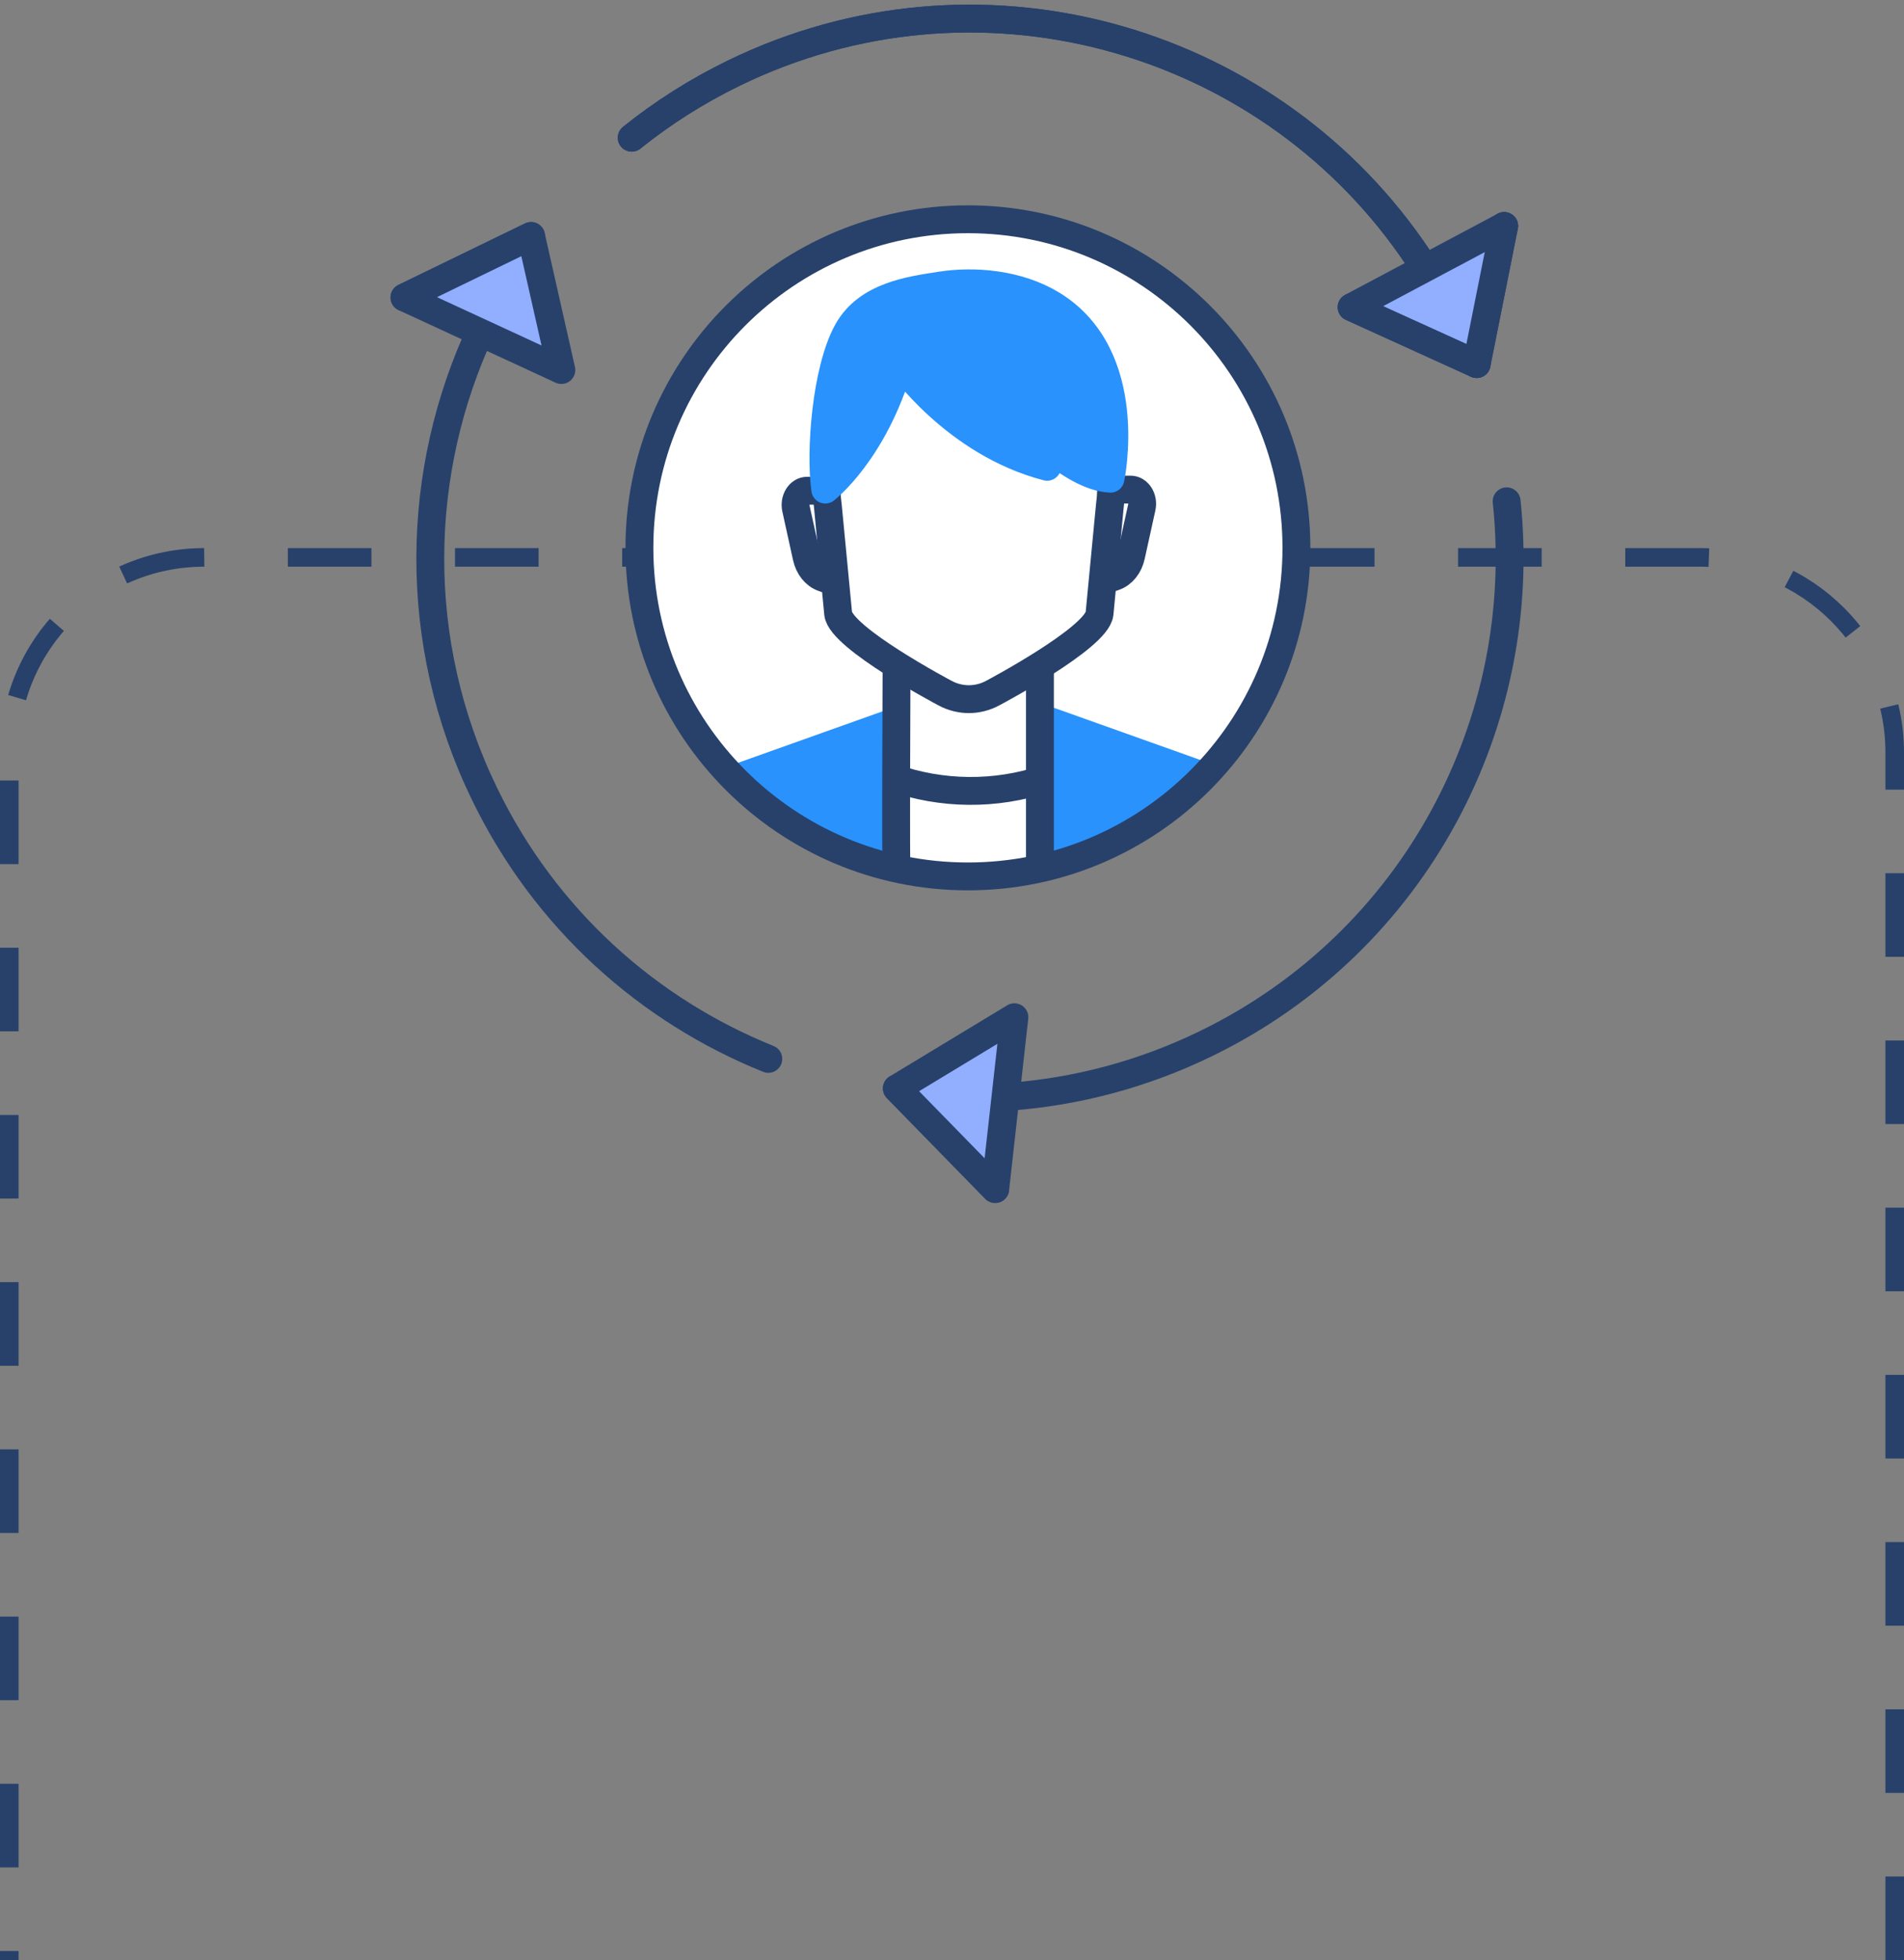 <svg width="205" height="211" viewBox="0 0 205 211" fill="none" xmlns="http://www.w3.org/2000/svg">
<rect x="0" y="0" width="205" height="211" fill="#808080" stroke="none"/>
<path d="M204 211V81C204 69.402 194.598 60 183 60H22C10.402 60 1 69.402 1 81V211" stroke="#27416B" stroke-width="2" stroke-dasharray="9 9"/>
<path d="M68.016 14.827C71.355 12.146 75.042 9.796 79.056 7.848C105.088 -4.793 135.914 3.762 151.992 26.738C152.402 27.323 152.802 27.918 153.19 28.521" stroke="#27416B" stroke-width="3" stroke-linecap="round" stroke-linejoin="round"/>
<path d="M82.724 113.985C69.821 108.791 58.731 98.974 52.176 85.476C44.205 69.063 44.663 50.74 51.846 35.412" stroke="#27416B" stroke-width="3" stroke-linecap="round" stroke-linejoin="round"/>
<path d="M162.217 53.963C164.729 77.62 152.444 101.368 129.809 112.359C123 115.666 115.864 117.523 108.75 118.049" stroke="#27416B" stroke-width="3" stroke-linecap="round" stroke-linejoin="round"/>
<path d="M68.016 14.827C71.355 12.146 75.042 9.796 79.056 7.848C105.088 -4.793 135.914 3.762 151.992 26.738C152.402 27.323 152.802 27.918 153.19 28.521" stroke="#27416B" stroke-width="3" stroke-linecap="round" stroke-linejoin="round"/>
<path d="M57.177 25.402L43.547 32.021" stroke="#27416B" stroke-width="3" stroke-linecap="round" stroke-linejoin="round"/>
<path d="M57.177 25.402L60.44 39.829L43.547 32.021L57.177 25.402Z" fill="#91AEFF" stroke="#27416B" stroke-width="3" stroke-linecap="round" stroke-linejoin="round"/>
<path d="M158.984 39.187L161.949 24.328" stroke="#27416B" stroke-width="3" stroke-linecap="round" stroke-linejoin="round"/>
<path d="M158.989 39.187L145.523 33.067L161.953 24.328" fill="#91AEFF"/>
<path d="M158.989 39.187L145.523 33.067L161.953 24.328" stroke="#27416B" stroke-width="3" stroke-linecap="round" stroke-linejoin="round"/>
<path d="M96.562 117.159L107.151 127.996" stroke="#27416B" stroke-width="3" stroke-linecap="round" stroke-linejoin="round"/>
<path d="M107.151 127.996L109.218 109.502L96.562 117.159L107.151 127.996Z" fill="#91AEFF" stroke="#27416B" stroke-width="3" stroke-linecap="round" stroke-linejoin="round"/>
<path d="M158.984 39.187L161.949 24.328" stroke="#27416B" stroke-width="3" stroke-linecap="round" stroke-linejoin="round"/>
<path d="M145.523 33.067L158.989 39.187" stroke="#27416B" stroke-width="3" stroke-linecap="round" stroke-linejoin="round"/>
<path d="M104.214 94.343C123.748 94.343 139.583 78.507 139.583 58.973C139.583 39.439 123.748 23.603 104.214 23.603C84.679 23.603 68.844 39.439 68.844 58.973C68.844 78.507 84.679 94.343 104.214 94.343Z" fill="white"/>
<mask id="mask0_476_971" style="mask-type:luminance" maskUnits="userSpaceOnUse" x="68" y="23" width="72" height="72">
<path d="M104.214 94.343C123.748 94.343 139.583 78.507 139.583 58.973C139.583 39.439 123.748 23.603 104.214 23.603C84.679 23.603 68.844 39.439 68.844 58.973C68.844 78.507 84.679 94.343 104.214 94.343Z" fill="white"/>
</mask>
<g mask="url(#mask0_476_971)">
<path d="M104.781 73.093L69.656 85.611L83.072 105.865H126.49L139.905 85.611L104.781 73.093Z" fill="#2992FC"/>
<path d="M111.967 94.78C111.967 94.78 105.07 98.635 96.546 94.78C96.408 94.719 96.546 68.756 96.546 68.756H111.967V94.78Z" fill="white"/>
<mask id="mask1_476_971" style="mask-type:luminance" maskUnits="userSpaceOnUse" x="96" y="68" width="16" height="29">
<path d="M111.967 94.78C111.967 94.78 105.07 98.635 96.546 94.78C96.408 94.719 96.546 68.756 96.546 68.756H111.967V94.78Z" fill="white"/>
</mask>
<g mask="url(#mask1_476_971)">
<path d="M112.962 100.081H96.094V83.695C101.403 85.569 107.187 85.621 112.529 83.839L112.962 83.695V100.081Z" fill="white" stroke="#27416B" stroke-width="3" stroke-linecap="round" stroke-linejoin="round"/>
</g>
<path d="M111.967 94.78C111.967 94.78 105.07 98.635 96.546 94.78C96.408 94.719 96.546 68.756 96.546 68.756H111.967V94.78Z" stroke="#27416B" stroke-width="3" stroke-linecap="round" stroke-linejoin="round"/>
<path d="M119.44 52.704H121.727C122.548 52.704 123.144 53.66 122.929 54.633L121.777 59.862C121.54 60.934 120.865 61.775 119.994 62.078L118.531 62.587" fill="white"/>
<path d="M119.44 52.704H121.727C122.548 52.704 123.144 53.66 122.929 54.633L121.777 59.862C121.54 60.934 120.865 61.775 119.994 62.078L118.531 62.587" stroke="#27416B" stroke-width="3" stroke-linecap="round" stroke-linejoin="round"/>
<path d="M89.189 52.825H86.902C86.081 52.825 85.486 53.781 85.701 54.754L86.852 59.983C87.089 61.055 87.764 61.896 88.635 62.199L90.098 62.709" fill="white"/>
<path d="M89.189 52.825H86.902C86.081 52.825 85.486 53.781 85.701 54.754L86.852 59.983C87.089 61.055 87.764 61.896 88.635 62.199L90.098 62.709" stroke="#27416B" stroke-width="3" stroke-linecap="round" stroke-linejoin="round"/>
<path d="M104.312 36.553C104.1 36.553 103.891 36.553 103.684 36.561C94.655 36.768 87.883 45.213 89.133 54.47L90.244 66.056C90.536 68.685 101.742 74.606 101.742 74.606C103.354 75.48 105.277 75.48 106.886 74.606C106.886 74.606 118.089 68.685 118.384 66.056L119.494 54.47C120.745 45.224 113.992 36.803 104.974 36.561C104.756 36.556 104.536 36.553 104.315 36.553H104.312Z" fill="white" stroke="#27416B" stroke-width="3" stroke-linecap="round" stroke-linejoin="round"/>
<path d="M96.876 39.071C96.876 39.071 102.783 47.667 112.744 50.249L109.694 45.138C109.694 45.138 115.276 51.37 119.563 51.528C119.563 51.528 122.396 38.352 113.278 32.783C109.617 30.549 104.886 30.16 101.227 30.742C98.083 31.24 93.391 31.811 91.255 35.643C88.924 39.826 88.277 48.69 88.855 52.704C88.855 52.704 94.132 48.654 96.879 39.071" fill="#2992FC"/>
<path d="M96.876 39.071C96.876 39.071 102.783 47.667 112.744 50.249L109.694 45.138C109.694 45.138 115.276 51.37 119.563 51.528C119.563 51.528 122.396 38.352 113.278 32.783C109.617 30.549 104.886 30.16 101.227 30.742C98.083 31.24 93.391 31.811 91.255 35.643C88.924 39.826 88.277 48.69 88.855 52.704C88.855 52.704 94.132 48.654 96.879 39.071" stroke="#2992FC" stroke-width="3" stroke-linecap="round" stroke-linejoin="round"/>
</g>
<path d="M104.214 94.343C123.748 94.343 139.583 78.507 139.583 58.973C139.583 39.439 123.748 23.603 104.214 23.603C84.679 23.603 68.844 39.439 68.844 58.973C68.844 78.507 84.679 94.343 104.214 94.343Z" stroke="#27416B" stroke-width="3" stroke-linecap="round" stroke-linejoin="round"/>
</svg>